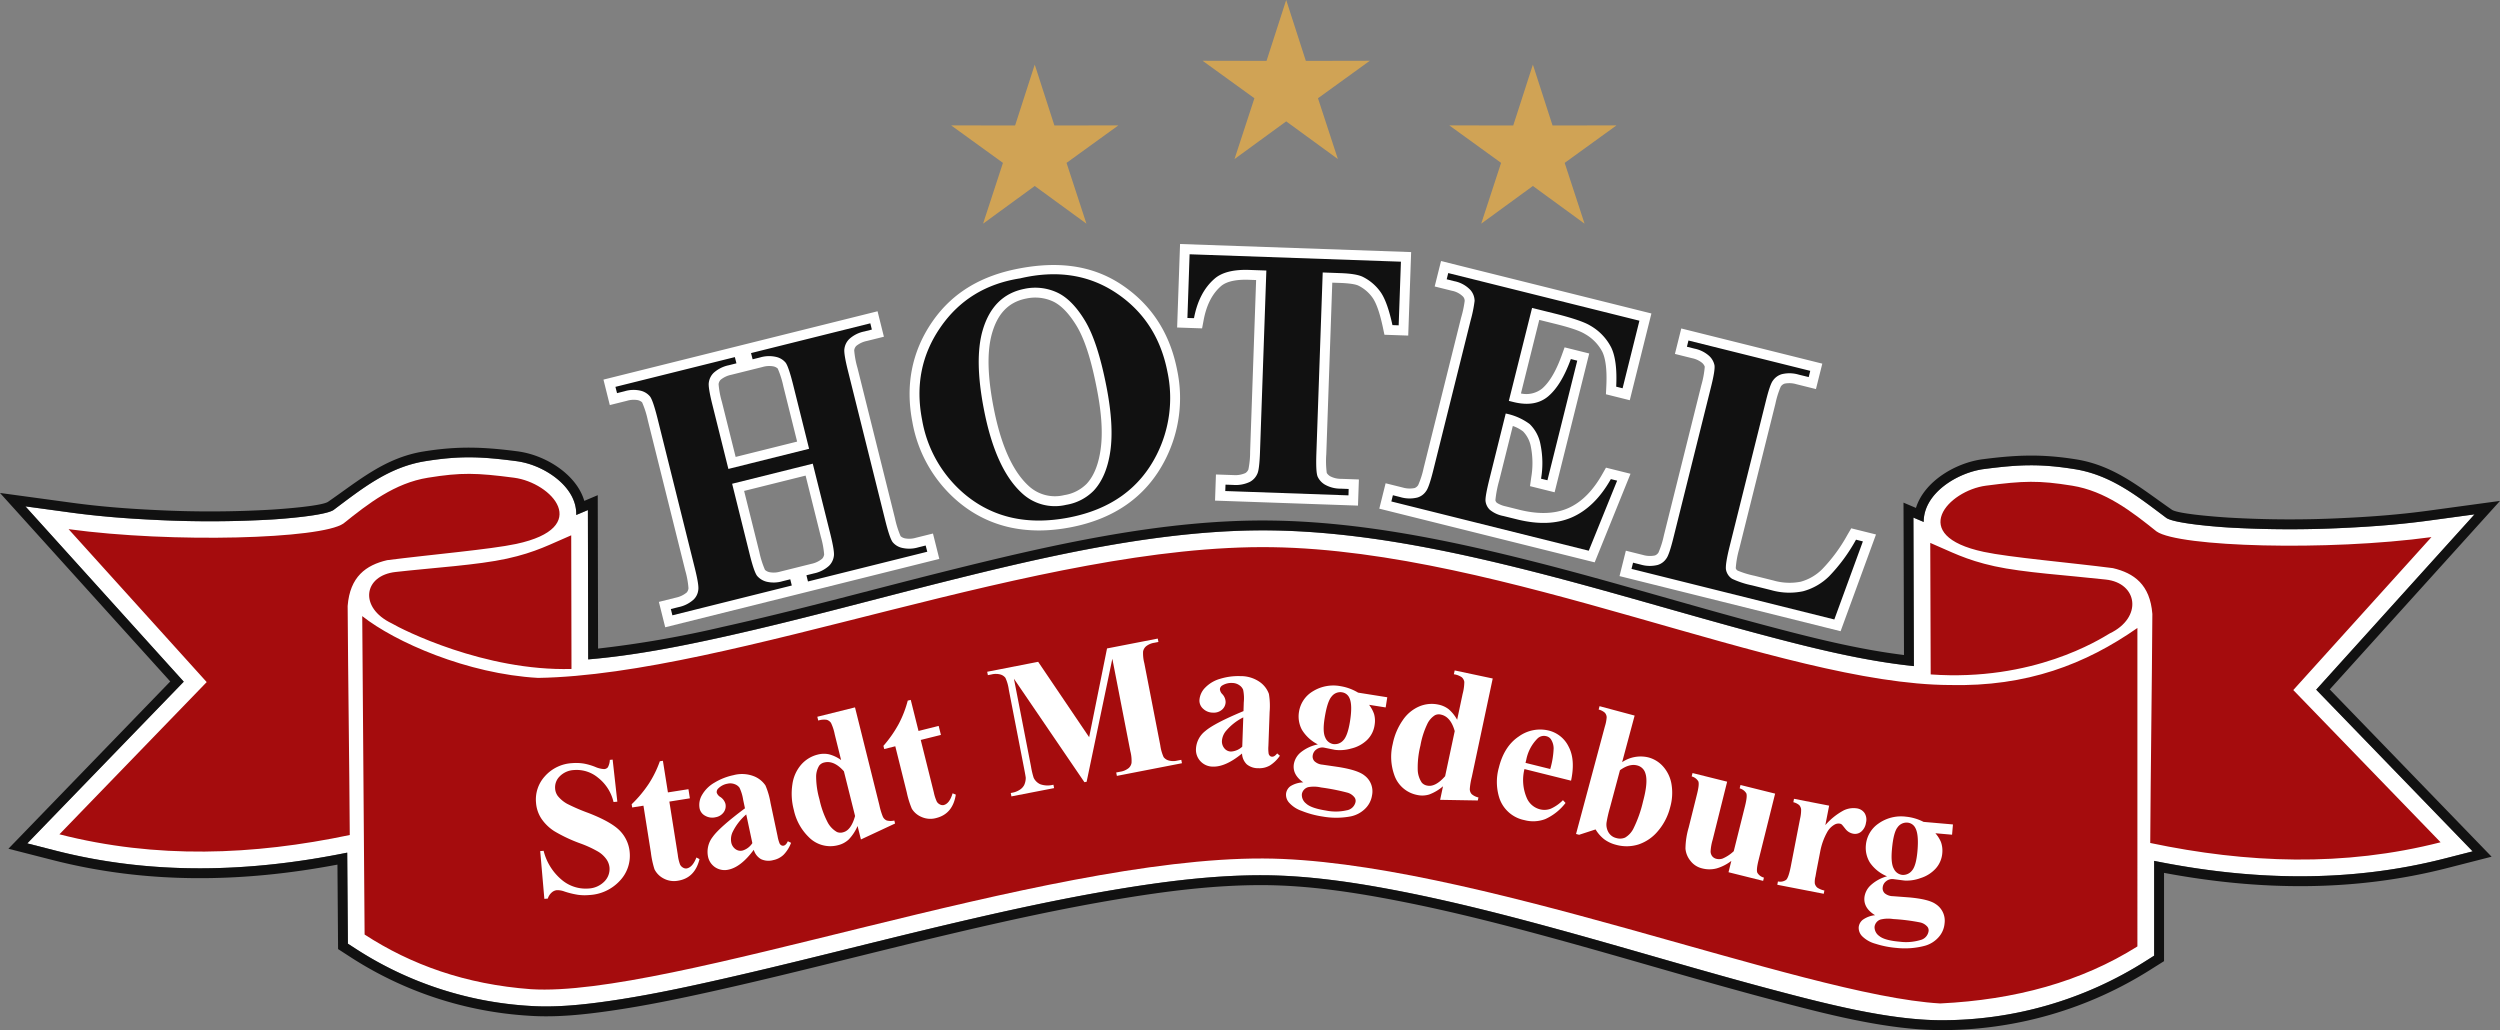 <svg xmlns="http://www.w3.org/2000/svg" viewBox="0 0 708.936 292.109">
  <rect x="0" y="0" width="708.936" height="292.109" fill="#808080" stroke="none"/>
  <defs>
    <style>
      .cls-1, .cls-2 {
        fill: #fff;
      }

      .cls-2, .cls-3, .cls-4, .cls-5 {
        fill-rule: evenodd;
      }

      .cls-3 {
        fill: #a50c0d;
      }

      .cls-4 {
        fill: #d0a355;
      }

      .cls-5, .cls-6 {
        fill: #111;
      }
    </style>
  </defs>
  <title>HoStaMa-Logo Web</title>
  <g id="negtaiv">
    <path class="cls-1" d="M234.514,303.027l1.332,11.931-1.079.1a12.3,12.3,0,0,0-4.405-6.909,9.487,9.487,0,0,0-6.736-2.166,6.107,6.107,0,0,0-4.144,1.813,4.383,4.383,0,0,0-1.278,3.455,3.939,3.939,0,0,0,.734,2.068,9.022,9.022,0,0,0,2.675,2.249,54.816,54.816,0,0,0,6.011,2.592q6.569,2.544,9,5.1a9.916,9.916,0,0,1,2.729,6.111,10.286,10.286,0,0,1-2.828,8.043,12.637,12.637,0,0,1-8.623,4.017,14.2,14.2,0,0,1-3.228-.064,23.8,23.8,0,0,1-3.9-.961,5.592,5.592,0,0,0-2.14-.346,2.572,2.572,0,0,0-1.4.653,3.721,3.721,0,0,0-1.105,1.722l-.981.082-1.178-13.547.969-.08a15.613,15.613,0,0,0,5.251,8.322,10.5,10.5,0,0,0,7.416,2.378,6.747,6.747,0,0,0,4.588-2.024,4.86,4.86,0,0,0,.535-6.31,7.72,7.72,0,0,0-2.249-2.084,31.047,31.047,0,0,0-5.1-2.367,42.86,42.86,0,0,1-7.4-3.481,12.661,12.661,0,0,1-3.627-3.5,9.394,9.394,0,0,1-1.549-4.506,9.752,9.752,0,0,1,2.5-7.57,11.1,11.1,0,0,1,7.679-3.718,13.846,13.846,0,0,1,3.418.127,17.2,17.2,0,0,1,3.137.916,7.217,7.217,0,0,0,2.574.643,1.442,1.442,0,0,0,1.043-.517,4.715,4.715,0,0,0,.563-2.1Z" transform="translate(-60.802 -86.219)"/>
    <path class="cls-1" d="M248.767,303.363l1.423,8.967,5.822-.916.406,2.592-5.82.926,2.393,15.131a11.648,11.648,0,0,0,.635,2.711,2.018,2.018,0,0,0,.852.89,1.578,1.578,0,0,0,.979.235c1.133-.181,2.078-1.214,2.812-3.111l.88.454q-1.32,5.372-6.1,6.129a6.231,6.231,0,0,1-4.152-.671,5.852,5.852,0,0,1-2.52-2.574,25.836,25.836,0,0,1-1.025-4.787l-2.094-13.248-3.2.508-.145-.916a34.524,34.524,0,0,0,4.851-5.8A29.883,29.883,0,0,0,247.9,303.5Z" transform="translate(-60.802 -86.219)"/>
    <path class="cls-1" d="M274.135,326.709l-1.73-8.133a15.66,15.66,0,0,0-3.836,4.942,4.87,4.87,0,0,0-.408,3.055,3.053,3.053,0,0,0,1.3,1.923,2.392,2.392,0,0,0,1.965.308,5.089,5.089,0,0,0,2.711-2.094m.4,1.9q-3.6,4.869-7.144,5.621a4.868,4.868,0,0,1-3.746-.625,4.773,4.773,0,0,1-2.1-3.127,6.883,6.883,0,0,1,1.332-5.515q1.917-2.719,9.158-8.123l-.516-2.44a12.036,12.036,0,0,0-1.035-3.4,2.929,2.929,0,0,0-1.4-1.015,3.427,3.427,0,0,0-1.984-.127,4.854,4.854,0,0,0-2.621,1.342,1.375,1.375,0,0,0-.444,1.232,2.344,2.344,0,0,0,1.015,1.2,3.44,3.44,0,0,1,1.451,1.949,2.959,2.959,0,0,1-.49,2.365,3.537,3.537,0,0,1-2.293,1.425,4,4,0,0,1-2.948-.408,3.064,3.064,0,0,1-1.6-2.076,5.519,5.519,0,0,1,.717-3.881,9.515,9.515,0,0,1,3.581-3.491,17.062,17.062,0,0,1,5.314-2.078,9.336,9.336,0,0,1,5.776.3,7.08,7.08,0,0,1,3.29,2.631,21.3,21.3,0,0,1,1.433,4.932l2,9.439a10.107,10.107,0,0,0,.571,2.058,1.268,1.268,0,0,0,.527.553.981.981,0,0,0,.643.082c.446-.092.844-.518,1.17-1.252l.916.454a9.749,9.749,0,0,1-2.094,3.362,5.921,5.921,0,0,1-2.974,1.541,5.03,5.03,0,0,1-3.455-.279A4.539,4.539,0,0,1,274.535,328.6Z" transform="translate(-60.802 -86.219)"/>
    <path class="cls-1" d="M500.425,305.692a24.183,24.183,0,0,0,.961-5.8,4.766,4.766,0,0,0-.816-2.693,2.184,2.184,0,0,0-1.324-.826,2.594,2.594,0,0,0-2.52.764,11.572,11.572,0,0,0-3.091,5.91l-.227.906Zm5.9,3.31-13.219-3.292a12.84,12.84,0,0,0,.661,8.205,5.563,5.563,0,0,0,3.746,3.21,5.059,5.059,0,0,0,3.029-.163,11.381,11.381,0,0,0,3.481-2.43l.736.79a15.1,15.1,0,0,1-5.74,4.568,9.623,9.623,0,0,1-5.912.3,9.435,9.435,0,0,1-7.082-6.148,15.028,15.028,0,0,1-.163-8.8q1.5-6.026,5.649-8.786a10.326,10.326,0,0,1,8.531-1.66,8.514,8.514,0,0,1,5.6,4.58C506.944,301.83,507.169,305.031,506.327,309Z" transform="translate(-60.802 -86.219)"/>
    <path class="cls-1" d="M564.2,312.675l-4.7,18.867c-.462,1.843-.581,3.031-.346,3.565a3.039,3.039,0,0,0,1.869,1.387l-.227.924-9.819-2.448.8-3.22a12.59,12.59,0,0,1-4.2,2.14,8.158,8.158,0,0,1-4.1-.018,5.88,5.88,0,0,1-3.31-2.158,6.27,6.27,0,0,1-1.4-3.455,22.145,22.145,0,0,1,.916-5.983l2.383-9.558c.454-1.821.573-3,.346-3.527a3.171,3.171,0,0,0-1.887-1.4l.245-.953,9.821,2.448-4.108,16.467a14.07,14.07,0,0,0-.591,3.39,2.359,2.359,0,0,0,.49,1.322,2.068,2.068,0,0,0,1.133.689,3.014,3.014,0,0,0,1.795-.072A10.827,10.827,0,0,0,552.468,329l3.219-12.884c.452-1.823.561-3,.344-3.527a3.171,3.171,0,0,0-1.885-1.4l.235-.953Z" transform="translate(-60.802 -86.219)"/>
    <path class="cls-1" d="M579.514,316.083l-1.079,5.523a18.269,18.269,0,0,1,5.231-4.19,6.413,6.413,0,0,1,3.754-.553,3.158,3.158,0,0,1,2.158,1.353,3.51,3.51,0,0,1,.38,2.709,4.035,4.035,0,0,1-1.369,2.548,2.7,2.7,0,0,1-2.239.573,3.618,3.618,0,0,1-2.223-1.361q-.841-1.076-1-1.226a1.227,1.227,0,0,0-.573-.271,2.256,2.256,0,0,0-1.549.3,5.531,5.531,0,0,0-2.1,2.213,17.981,17.981,0,0,0-1.921,5.422l-1.089,5.6-.253,1.459a6.153,6.153,0,0,0-.191,1.941,2.173,2.173,0,0,0,.725,1.216,5.67,5.67,0,0,0,2,.806l-.183.934-13.163-2.558.181-.943a2.883,2.883,0,0,0,2.321-.454c.47-.416.906-1.694,1.322-3.816l2.623-13.473a10.874,10.874,0,0,0,.307-2.7,2.143,2.143,0,0,0-.553-1.216,4,4,0,0,0-1.65-.806l.181-.971Z" transform="translate(-60.802 -86.219)"/>
    <path class="cls-1" d="M597.7,348.244a9.239,9.239,0,0,0-3.609.137,2.5,2.5,0,0,0-1.7,2.094,3.075,3.075,0,0,0,1.342,2.584q1.468,1.236,5.784,1.614a14.169,14.169,0,0,0,5.866-.472,3.037,3.037,0,0,0,2.339-2.574,1.65,1.65,0,0,0-.3-1.144,3.761,3.761,0,0,0-2.058-1.268,55.317,55.317,0,0,0-7.661-.971m3.963-27.345a3.1,3.1,0,0,0-2.729,1.314c-.79.971-1.334,3.083-1.614,6.328-.237,2.621-.046,4.461.571,5.494a2.991,2.991,0,0,0,2.349,1.686,3.173,3.173,0,0,0,2.763-1.224c.8-.906,1.314-2.765,1.561-5.567q.407-4.733-.627-6.555A2.7,2.7,0,0,0,601.665,320.9Zm4.632-.209,8.332.726-.253,2.91-4.733-.416a8.985,8.985,0,0,1,1.586,2.51,7.237,7.237,0,0,1,.382,3.047,7.384,7.384,0,0,1-1.877,4.461,9.667,9.667,0,0,1-4.262,2.693,11.339,11.339,0,0,1-4.578.707c-.1-.01-1.16-.145-3.163-.408a2.76,2.76,0,0,0-2.06.607,2.488,2.488,0,0,0-.969,1.8,1.91,1.91,0,0,0,.589,1.622,3.722,3.722,0,0,0,2.311.816l4.58.344q5.562.491,7.542,1.887a5.607,5.607,0,0,1,2.53,5.476,6.648,6.648,0,0,1-1.73,3.961,7.986,7.986,0,0,1-3.863,2.394,22.018,22.018,0,0,1-7.97.617,26.577,26.577,0,0,1-6.031-1.188,8.478,8.478,0,0,1-3.78-2.138,3.4,3.4,0,0,1-.979-2.53,3.081,3.081,0,0,1,1.107-2.094,7.285,7.285,0,0,1,3.535-1.334q-3.292-2-3.029-5.012a5.591,5.591,0,0,1,1.712-3.418,11.163,11.163,0,0,1,4.707-2.6,10.914,10.914,0,0,1-4.831-3.863,7.966,7.966,0,0,1-1.162-5.032,8.249,8.249,0,0,1,3.519-6.029,11.037,11.037,0,0,1,7.852-1.988A13.893,13.893,0,0,1,606.3,320.689Z" transform="translate(-60.802 -86.219)"/>
    <path class="cls-2" d="M224.217,232.258l3.3-1.394.086,42.346c13.05-1.088,26.386-3.738,38.717-6.477,20.842-4.634,41.473-10.337,62.183-15.522,29.613-7.416,62.565-15.041,93.194-14.569,24.718.382,49.938,5.6,73.832,11.669,21.765,5.531,43.217,12.13,64.912,17.9,13.455,3.576,28.651,7.423,43.1,8.9L603.4,233l2.914,1.233v-.02c-.023-8.241,9.734-14.019,17.055-14.975,9.915-1.292,15.881-1.566,25.75.02,10.4,1.671,17.908,7.779,26.05,13.864,2.492,1.582,14.213,2.472,17.3,2.67a305.231,305.231,0,0,0,33.18.122c8-.372,16.059-1,24-2.083l12.865-1.75-44.9,49.71,44.364,45.854-7.918,2.024c-27.395,7.008-54.9,6.22-82.405.676v26.881l-2.215,1.4a107.638,107.638,0,0,1-58.485,16.9c-14.8-.066-32.932-4.8-47.241-8.587-20.278-5.37-40.365-11.494-60.6-17.045-14.77-4.054-29.676-7.888-44.707-10.845-12.845-2.525-26.4-4.585-39.512-4.631-13.867-.049-28.136,1.78-41.8,4.068-15.884,2.66-31.667,6.144-47.34,9.842-22.576,5.327-45.036,11.266-67.675,16.306-9.424,2.1-18.957,4.064-28.509,5.442-7.281,1.051-15.189,1.9-22.543,1.394a101.833,101.833,0,0,1-49.433-16.254l-2.146-1.391-.016-2.555q-.089-11.629-.175-23.261c-27.635,5.613-55.274,6.444-82.8-.6l-7.921-2.027,44.367-45.85-44.9-49.713,12.868,1.754c7.941,1.081,16,1.711,24,2.08a304.332,304.332,0,0,0,33.176-.122c3.089-.194,14.807-1.084,17.3-2.67,8.142-6.085,15.647-12.189,26.053-13.861,9.869-1.585,15.832-1.312,25.747-.02a22.7,22.7,0,0,1,5.221,1.345c5.58,2.149,11.853,7.08,11.833,13.63,0,.1,0,.2,0,.3" transform="translate(-60.802 -86.219)"/>
    <path class="cls-3" d="M77.65,322.808c27.444,7.024,54.892,5.973,82.336.2-.132-21.65-.465-43.3-.6-64.952.649-8.333,5.211-11.586,11.194-12.987,11.922-1.533,29.442-3.065,36.571-4.6,21.874-4.654,10.083-17.391-.6-18.785s-14.945-1.516-24.382,0-16.87,7.3-23.98,12.99c-6.273,4.374-48.421,5.617-77.942,1.6l39.169,43.368Zm126.9-78.17c8.28-1.813,12.394-4.15,18.235-6.619l.076,37.9c-24.682.679-48.1-11.214-50.936-12.908-9.457-4.506-8.016-13.636,1.111-14.6C183.827,247.2,196.264,246.455,204.547,244.639Zm8.837,33.816c-20.051-1.111-40.586-10.175-49.865-17.523q.336,45.152.672,90.3c13.178,8.56,28.6,14.128,47.172,15.5,39.311,2.469,144.654-37.287,207.559-37.066,57.872.208,152.75,38.862,192.057,41.107,21.267-1.019,40.059-6.167,55.933-16.171V264.3c-14.718,10.268-31.327,16.692-53.237,16.174-47.844-.224-126.274-38.071-192.057-39.086S268.421,277.555,213.384,278.455Zm413.022-31.663c-8.283-1.816-12.394-4.15-18.235-6.622l.122,37.3c29.079,2.08,47.9-9.912,50.739-11.606,9.457-4.506,8.013-14.335-1.111-15.3C647.126,249.356,634.686,248.607,626.406,246.791Zm126.482,78.275c-27.448,7.021-54.892,5.969-82.336.2.132-21.65.465-43.3.6-64.952-.646-8.336-5.208-11.586-11.191-12.99-11.922-1.533-29.442-3.066-36.571-4.6-21.874-4.651-10.083-17.391.6-18.785s14.945-1.516,24.382,0,16.867,7.3,23.98,12.99c6.273,4.377,48.421,5.617,77.942,1.6L711.119,281.9Z" transform="translate(-60.802 -86.219)"/>
    <path class="cls-1" d="M234.531,301.625l1.332,11.929-1.078.1a12.28,12.28,0,0,0-4.407-6.909,9.462,9.462,0,0,0-6.737-2.166,6.089,6.089,0,0,0-4.14,1.813,4.368,4.368,0,0,0-1.279,3.451,3.955,3.955,0,0,0,.735,2.07,9.034,9.034,0,0,0,2.673,2.248,55.02,55.02,0,0,0,6.009,2.591q6.571,2.546,9.005,5.106a9.928,9.928,0,0,1,2.729,6.111,10.284,10.284,0,0,1-2.828,8.039,12.629,12.629,0,0,1-8.623,4.018,14.15,14.15,0,0,1-3.227-.066,23.676,23.676,0,0,1-3.9-.959,5.581,5.581,0,0,0-2.139-.346,2.591,2.591,0,0,0-1.4.653,3.721,3.721,0,0,0-1.108,1.724l-.979.082-1.177-13.547.969-.079a15.618,15.618,0,0,0,5.248,8.323,10.494,10.494,0,0,0,7.416,2.373,6.741,6.741,0,0,0,4.588-2.021,5.011,5.011,0,0,0,1.431-3.916,4.9,4.9,0,0,0-.9-2.393,7.775,7.775,0,0,0-2.248-2.086,31.25,31.25,0,0,0-5.106-2.367,42.854,42.854,0,0,1-7.4-3.481,12.628,12.628,0,0,1-3.626-3.5,9.416,9.416,0,0,1-1.553-4.506,9.76,9.76,0,0,1,2.505-7.568A11.105,11.105,0,0,1,223,302.63a13.89,13.89,0,0,1,3.418.129,17.285,17.285,0,0,1,3.138.916,7.306,7.306,0,0,0,2.574.643,1.456,1.456,0,0,0,1.045-.517,4.756,4.756,0,0,0,.56-2.1Z" transform="translate(-60.802 -86.219)"/>
    <path class="cls-1" d="M248.783,301.959l1.424,8.966,5.818-.913.409,2.591-5.821.926,2.4,15.13a11.523,11.523,0,0,0,.633,2.709,2,2,0,0,0,.85.89,1.6,1.6,0,0,0,.982.237c1.134-.181,2.073-1.216,2.808-3.112l.88.455q-1.32,5.37-6.1,6.128a6.234,6.234,0,0,1-4.153-.669,5.9,5.9,0,0,1-2.518-2.578,26,26,0,0,1-1.025-4.786l-2.1-13.244-3.2.508-.145-.916a34.267,34.267,0,0,0,4.849-5.8,29.865,29.865,0,0,0,3.138-6.385Z" transform="translate(-60.802 -86.219)"/>
    <path class="cls-1" d="M274.149,325.3l-1.731-8.132a15.638,15.638,0,0,0-3.837,4.941,4.835,4.835,0,0,0-.405,3.056,3.042,3.042,0,0,0,1.3,1.922,2.386,2.386,0,0,0,1.968.307,5.08,5.08,0,0,0,2.709-2.093m.4,1.9q-3.6,4.865-7.143,5.62a4.862,4.862,0,0,1-3.744-.626,4.752,4.752,0,0,1-2.1-3.128,6.863,6.863,0,0,1,1.332-5.511q1.918-2.719,9.157-8.122l-.517-2.439a12.084,12.084,0,0,0-1.032-3.4,2.882,2.882,0,0,0-1.4-1.015,3.412,3.412,0,0,0-1.984-.129,4.846,4.846,0,0,0-2.62,1.342,1.374,1.374,0,0,0-.445,1.233,2.348,2.348,0,0,0,1.015,1.2,3.437,3.437,0,0,1,1.45,1.951,2.967,2.967,0,0,1-.488,2.363,3.545,3.545,0,0,1-2.294,1.424,4,4,0,0,1-2.947-.405,3.06,3.06,0,0,1-1.6-2.077,5.523,5.523,0,0,1,.715-3.883,9.539,9.539,0,0,1,3.58-3.487,17.136,17.136,0,0,1,5.313-2.077,9.289,9.289,0,0,1,5.775.3,7.059,7.059,0,0,1,3.293,2.627,21.257,21.257,0,0,1,1.431,4.931l2,9.44a10.265,10.265,0,0,0,.57,2.057,1.223,1.223,0,0,0,.527.55.956.956,0,0,0,.643.082c.445-.089.844-.518,1.17-1.249l.916.452a9.723,9.723,0,0,1-2.1,3.365,5.908,5.908,0,0,1-2.973,1.539,5.01,5.01,0,0,1-3.451-.28A4.514,4.514,0,0,1,274.548,327.2Z" transform="translate(-60.802 -86.219)"/>
    <path class="cls-1" d="M300.114,304.944q-2.818-3.184-5.577-2.5a2.434,2.434,0,0,0-1.44.906,6.015,6.015,0,0,0-.86,3.2,23.966,23.966,0,0,0,.933,6.312,25.746,25.746,0,0,0,2.347,6.579,6.835,6.835,0,0,0,2.621,2.713,2.57,2.57,0,0,0,1.75.079c1.513-.369,2.637-1.912,3.392-4.611Zm3.145-18.132,6.909,27.721a18.981,18.981,0,0,0,.989,3.283,2.158,2.158,0,0,0,1.1,1.071,4.326,4.326,0,0,0,2.156.01l.208.85-9.681,4.522-.953-3.817a12.765,12.765,0,0,1-2.512,3.827,6.784,6.784,0,0,1-3.026,1.615,8.556,8.556,0,0,1-8.323-2.314,15.2,15.2,0,0,1-4.216-7.677,17.849,17.849,0,0,1-.4-7.308,10.726,10.726,0,0,1,2.512-5.567,9.115,9.115,0,0,1,4.625-2.818,6.99,6.99,0,0,1,3.227-.092,10.263,10.263,0,0,1,3.445,1.635l-1.806-7.271a13.368,13.368,0,0,0-1.061-3.263,2.292,2.292,0,0,0-1.2-.88,5.277,5.277,0,0,0-2.413.214l-.27-1.078Z" transform="translate(-60.802 -86.219)"/>
    <path class="cls-1" d="M319.069,284.689l2.2,8.811,5.719-1.431.636,2.555-5.722,1.424,3.708,14.869a12.006,12.006,0,0,0,.86,2.647,2.074,2.074,0,0,0,.936.808,1.572,1.572,0,0,0,.989.145c1.124-.274,1.965-1.388,2.538-3.336l.913.372q-.855,5.463-5.548,6.635a6.169,6.169,0,0,1-4.2-.31,5.832,5.832,0,0,1-2.729-2.337,25.434,25.434,0,0,1-1.444-4.681l-3.243-13.017-3.138.788-.227-.906a34.379,34.379,0,0,0,4.325-6.19,30.7,30.7,0,0,0,2.574-6.639Z" transform="translate(-60.802 -86.219)"/>
    <path class="cls-1" d="M369.657,295.27l5.07-25.167,14.385-2.8.191.962-1.15.224a4.956,4.956,0,0,0-2.393,1.035,2.6,2.6,0,0,0-.808,1.431,10.973,10.973,0,0,0,.346,3.309l4.532,23.311a12.258,12.258,0,0,0,.943,3.336,2.677,2.677,0,0,0,1.4.949,4.772,4.772,0,0,0,2.475.046l1.14-.218.191.962-18.459,3.59-.188-.962,1.15-.224a4.97,4.97,0,0,0,2.393-1.035,2.572,2.572,0,0,0,.8-1.45,10.614,10.614,0,0,0-.343-3.346l-5.1-26.2-7.291,34.887-.626.119-19.988-29.34,4.842,24.9a22.488,22.488,0,0,0,.752,3.181,3.8,3.8,0,0,0,1.885,1.843,6.242,6.242,0,0,0,3.718.125l.191.969-12.1,2.35-.188-.962.363-.073a5.671,5.671,0,0,0,2.119-.8,3.552,3.552,0,0,0,1.325-1.381,5.037,5.037,0,0,0,.445-2.057c-.01-.2-.165-1.088-.471-2.673l-4.344-22.365a11.609,11.609,0,0,0-.943-3.293,2.661,2.661,0,0,0-1.394-.953,4.961,4.961,0,0,0-2.475-.043l-1.117.218-.188-.962L355.2,273.89Z" transform="translate(-60.802 -86.219)"/>
    <path class="cls-1" d="M413.073,297.951l.29-8.3a15.418,15.418,0,0,0-4.915,3.863,4.933,4.933,0,0,0-1.14,2.864,3.054,3.054,0,0,0,.808,2.175,2.424,2.424,0,0,0,1.833.781,5.077,5.077,0,0,0,3.125-1.381m-.063,1.941q-4.677,3.847-8.3,3.718a4.8,4.8,0,0,1-3.481-1.516,4.717,4.717,0,0,1-1.279-3.534,6.816,6.816,0,0,1,2.621-5.023q2.517-2.19,10.851-5.666l.082-2.492a11.636,11.636,0,0,0-.181-3.553,2.779,2.779,0,0,0-1.1-1.315,3.507,3.507,0,0,0-1.9-.616,4.934,4.934,0,0,0-2.864.669,1.361,1.361,0,0,0-.725,1.1,2.294,2.294,0,0,0,.689,1.4,3.339,3.339,0,0,1,.933,2.232,2.942,2.942,0,0,1-1.042,2.185,3.555,3.555,0,0,1-2.568.824,4.032,4.032,0,0,1-2.762-1.1,3.08,3.08,0,0,1-1.055-2.4,5.546,5.546,0,0,1,1.642-3.6,9.563,9.563,0,0,1,4.318-2.522,17.414,17.414,0,0,1,5.656-.735,9.364,9.364,0,0,1,5.538,1.694A7.055,7.055,0,0,1,420.634,283a20.8,20.8,0,0,1,.2,5.129l-.346,9.638a9.992,9.992,0,0,0,.063,2.139,1.2,1.2,0,0,0,.372.659.925.925,0,0,0,.607.237c.465.02.936-.29,1.444-.933l.771.659a9.838,9.838,0,0,1-2.848,2.769,5.992,5.992,0,0,1-3.257.768,5.009,5.009,0,0,1-3.28-1.1A4.516,4.516,0,0,1,413.01,299.893Z" transform="translate(-60.802 -86.219)"/>
    <path class="cls-1" d="M435.439,309.528a9.041,9.041,0,0,0-3.609-.105,2.467,2.467,0,0,0-1.849,1.965,3.06,3.06,0,0,0,1.17,2.667c.916.887,2.792,1.559,5.65,2.011a13.861,13.861,0,0,0,5.884-.063,3.045,3.045,0,0,0,2.518-2.393,1.693,1.693,0,0,0-.224-1.17,3.84,3.84,0,0,0-1.968-1.414,60.111,60.111,0,0,0-7.571-1.5m5.867-27a3.082,3.082,0,0,0-2.822,1.124c-.86.916-1.539,2.973-2.047,6.19-.419,2.614-.356,4.453.178,5.531a3,3,0,0,0,2.222,1.839,3.165,3.165,0,0,0,2.858-1.022q1.276-1.281,1.938-5.449.737-4.692-.171-6.583A2.683,2.683,0,0,0,441.306,282.532Zm4.631.109,8.257,1.312-.452,2.884-4.7-.742a9.187,9.187,0,0,1,1.414,2.617,7.094,7.094,0,0,1,.155,3.056,7.37,7.37,0,0,1-2.176,4.325,9.651,9.651,0,0,1-4.433,2.386,11.621,11.621,0,0,1-4.625.389c-.1-.02-1.14-.227-3.118-.636a2.828,2.828,0,0,0-2.1.465,2.541,2.541,0,0,0-1.1,1.721,1.938,1.938,0,0,0,.481,1.661,3.7,3.7,0,0,0,2.248.979l4.542.663c3.682.587,6.138,1.384,7.4,2.41a5.609,5.609,0,0,1,2.143,5.64,6.7,6.7,0,0,1-2,3.833,8.152,8.152,0,0,1-4.018,2.123,22.052,22.052,0,0,1-8,.046,26.541,26.541,0,0,1-5.927-1.6,8.5,8.5,0,0,1-3.629-2.4,3.347,3.347,0,0,1-.794-2.584,3.085,3.085,0,0,1,1.239-2.024,7.337,7.337,0,0,1,3.626-1.078q-3.14-2.215-2.663-5.211a5.567,5.567,0,0,1,1.941-3.293,11.2,11.2,0,0,1,4.875-2.265,11.04,11.04,0,0,1-4.552-4.189,8,8,0,0,1-.8-5.1,8.225,8.225,0,0,1,3.926-5.768,11.042,11.042,0,0,1,7.967-1.434A13.893,13.893,0,0,1,445.937,282.641Z" transform="translate(-60.802 -86.219)"/>
    <path class="cls-1" d="M473.323,293.545q-1.142-4.089-3.916-4.684a2.435,2.435,0,0,0-1.694.181,5.915,5.915,0,0,0-2.176,2.5,23.457,23.457,0,0,0-1.932,6.075,25.781,25.781,0,0,0-.771,6.955,6.832,6.832,0,0,0,1.16,3.59,2.6,2.6,0,0,0,1.533.834c1.523.326,3.22-.564,5.076-2.667ZM484.1,278.623l-5.937,27.952a19.337,19.337,0,0,0-.564,3.389,2.145,2.145,0,0,0,.527,1.444,4.362,4.362,0,0,0,1.928.949l-.181.854-10.686-.181.814-3.843a12.768,12.768,0,0,1-3.936,2.337,6.689,6.689,0,0,1-3.425.119,8.559,8.559,0,0,1-6.474-5.719,15.346,15.346,0,0,1-.419-8.748,17.724,17.724,0,0,1,2.848-6.737,10.746,10.746,0,0,1,4.7-3.909,9.076,9.076,0,0,1,5.386-.508,7.028,7.028,0,0,1,2.953,1.335,10.717,10.717,0,0,1,2.377,2.973L475.565,283a13.969,13.969,0,0,0,.481-3.4,2.286,2.286,0,0,0-.7-1.315,5.22,5.22,0,0,0-2.268-.86l.237-1.088Z" transform="translate(-60.802 -86.219)"/>
    <path class="cls-1" d="M500.411,304.29a24.074,24.074,0,0,0,.962-5.8,4.77,4.77,0,0,0-.814-2.693,2.194,2.194,0,0,0-1.325-.824,2.6,2.6,0,0,0-2.522.758,11.625,11.625,0,0,0-3.092,5.913l-.224.906Zm5.9,3.309L493.1,304.307a12.837,12.837,0,0,0,.663,8.208,5.565,5.565,0,0,0,3.744,3.207,5.07,5.07,0,0,0,3.026-.162,11.349,11.349,0,0,0,3.481-2.433l.735.791a15.089,15.089,0,0,1-5.739,4.569,9.624,9.624,0,0,1-5.91.3,9.431,9.431,0,0,1-7.08-6.147,15.026,15.026,0,0,1-.165-8.8q1.5-6.022,5.65-8.784a10.325,10.325,0,0,1,8.531-1.658,8.52,8.52,0,0,1,5.6,4.578C506.931,300.427,507.158,303.628,506.315,307.6Z" transform="translate(-60.802 -86.219)"/>
    <path class="cls-1" d="M564.183,311.27l-4.7,18.868q-.692,2.759-.343,3.563a3.034,3.034,0,0,0,1.866,1.388l-.224.923-9.819-2.449.8-3.217a12.623,12.623,0,0,1-4.2,2.139,8.117,8.117,0,0,1-4.1-.02,5.847,5.847,0,0,1-3.306-2.156,6.257,6.257,0,0,1-1.4-3.454,22,22,0,0,1,.916-5.983l2.383-9.556c.452-1.823.57-3,.346-3.527a3.156,3.156,0,0,0-1.889-1.4l.247-.953,9.816,2.446-4.107,16.465a13.954,13.954,0,0,0-.587,3.392,2.363,2.363,0,0,0,.488,1.322,2.089,2.089,0,0,0,1.134.692,3.03,3.03,0,0,0,1.8-.076,10.812,10.812,0,0,0,3.145-2.083l3.217-12.885c.455-1.82.564-3,.346-3.524a3.172,3.172,0,0,0-1.885-1.407l.234-.953Z" transform="translate(-60.802 -86.219)"/>
    <path class="cls-1" d="M520.185,304.632,517.33,315.3a35.852,35.852,0,0,0-.959,4.2,4.384,4.384,0,0,0,.58,2.785,3.5,3.5,0,0,0,2.228,1.592,3.627,3.627,0,0,0,2.449-.135,6.109,6.109,0,0,0,2.357-2.528,35.045,35.045,0,0,0,2.756-7.789c.989-3.669,1.2-6.319.643-7.931a3.19,3.19,0,0,0-2.294-2.212c-1.467-.4-3.108.053-4.9,1.348m4.153-15.492L520.8,302.348A9.388,9.388,0,0,1,528.254,301a8.483,8.483,0,0,1,4.262,2.69,10.012,10.012,0,0,1,2.3,5.033,14.951,14.951,0,0,1-.415,6.48,16.536,16.536,0,0,1-3.471,6.711,12.217,12.217,0,0,1-5.495,3.771,11.234,11.234,0,0,1-6.428.082,9.565,9.565,0,0,1-3.293-1.553,10.061,10.061,0,0,1-2.446-2.792l-4.671,1.523-.87-.234,8.178-30.5a10.782,10.782,0,0,0,.508-2.611,2.035,2.035,0,0,0-.524-1.276,4.248,4.248,0,0,0-1.75-.9l.254-.953Z" transform="translate(-60.802 -86.219)"/>
    <path class="cls-1" d="M579.5,314.679l-1.078,5.521a18.32,18.32,0,0,1,5.231-4.189,6.392,6.392,0,0,1,3.751-.554,3.182,3.182,0,0,1,2.159,1.351,3.523,3.523,0,0,1,.382,2.713,4.055,4.055,0,0,1-1.371,2.548,2.7,2.7,0,0,1-2.238.57,3.614,3.614,0,0,1-2.222-1.361c-.564-.715-.9-1.124-1.005-1.223a1.192,1.192,0,0,0-.574-.27,2.259,2.259,0,0,0-1.549.3,5.538,5.538,0,0,0-2.1,2.212,17.972,17.972,0,0,0-1.922,5.422l-1.088,5.6-.254,1.46a6.06,6.06,0,0,0-.191,1.938,2.174,2.174,0,0,0,.725,1.216,5.7,5.7,0,0,0,1.994.808l-.181.933L564.8,337.116l.181-.943a2.886,2.886,0,0,0,2.321-.452c.471-.419.906-1.7,1.325-3.817l2.617-13.472a10.786,10.786,0,0,0,.31-2.7,2.146,2.146,0,0,0-.554-1.216,4.053,4.053,0,0,0-1.651-.808l.181-.969Z" transform="translate(-60.802 -86.219)"/>
    <path class="cls-1" d="M597.68,346.837a9.3,9.3,0,0,0-3.606.135,2.5,2.5,0,0,0-1.7,2.093,3.075,3.075,0,0,0,1.342,2.584q1.468,1.236,5.785,1.615a14.228,14.228,0,0,0,5.864-.471,3.049,3.049,0,0,0,2.34-2.574,1.661,1.661,0,0,0-.3-1.144,3.766,3.766,0,0,0-2.057-1.269,55.344,55.344,0,0,0-7.664-.969m3.965-27.345a3.1,3.1,0,0,0-2.729,1.315c-.791.972-1.335,3.082-1.615,6.329-.234,2.62-.046,4.46.57,5.491a2.993,2.993,0,0,0,2.35,1.688,3.178,3.178,0,0,0,2.766-1.223c.8-.906,1.312-2.766,1.556-5.567q.41-4.732-.623-6.553A2.708,2.708,0,0,0,601.645,319.492Zm4.631-.208,8.329.725-.251,2.911-4.733-.415a8.935,8.935,0,0,1,1.585,2.508,7.248,7.248,0,0,1,.382,3.046,7.387,7.387,0,0,1-1.879,4.463,9.66,9.66,0,0,1-4.259,2.69,11.324,11.324,0,0,1-4.578.709c-.1-.01-1.16-.145-3.164-.409a2.755,2.755,0,0,0-2.06.61,2.489,2.489,0,0,0-.969,1.793,1.92,1.92,0,0,0,.59,1.625,3.73,3.73,0,0,0,2.311.814l4.578.343c3.708.33,6.22.953,7.545,1.889a5.607,5.607,0,0,1,2.528,5.475,6.672,6.672,0,0,1-1.73,3.962,8.024,8.024,0,0,1-3.863,2.393,22.137,22.137,0,0,1-7.97.616,26.805,26.805,0,0,1-6.029-1.187,8.5,8.5,0,0,1-3.781-2.139,3.4,3.4,0,0,1-.979-2.532,3.067,3.067,0,0,1,1.108-2.093,7.241,7.241,0,0,1,3.537-1.332q-3.293-2-3.029-5.017a5.585,5.585,0,0,1,1.714-3.415,11.15,11.15,0,0,1,4.7-2.6,10.921,10.921,0,0,1-4.832-3.86,7.991,7.991,0,0,1-1.16-5.033,8.258,8.258,0,0,1,3.517-6.029,11.023,11.023,0,0,1,7.852-1.984A13.834,13.834,0,0,1,606.276,319.284Z" transform="translate(-60.802 -86.219)"/>
  </g>
  <g id="sterne">
    <polygon class="cls-4" points="293.427 18.325 299.001 35.587 317.14 35.554 302.442 46.187 308.082 63.43 293.427 52.74 278.772 63.43 284.412 46.187 269.714 35.554 287.853 35.587 293.427 18.325"/>
    <polygon class="cls-4" points="364.731 0 370.304 17.266 388.443 17.229 373.746 27.863 379.386 45.105 364.731 34.416 350.076 45.105 355.715 27.863 341.018 17.229 359.157 17.266 364.731 0"/>
    <polygon class="cls-4" points="434.687 18.325 440.261 35.587 458.4 35.554 443.702 46.187 449.342 63.43 434.687 52.74 420.032 63.43 425.669 46.187 410.974 35.554 429.113 35.587 434.687 18.325"/>
  </g>
  <g id="positiv">
    <path class="cls-2" d="M592.786,237.781l-10.037,27.434-62.694-15.631,1.8-7.2,4.872,1.213a7.012,7.012,0,0,0,3.375.135,2.1,2.1,0,0,0,.992-.8,25.379,25.379,0,0,0,1.539-4.875l10.624-42.61a26.5,26.5,0,0,0,.972-5.248,2.569,2.569,0,0,0-.775-1.1,6.6,6.6,0,0,0-2.815-1.3l-4.872-1.216,1.8-7.219,39.993,9.974-1.8,7.215-5.544-1.381a6.964,6.964,0,0,0-3.362-.162,2.154,2.154,0,0,0-1.061.817,25.223,25.223,0,0,0-1.526,4.862l-10.291,41.272a25.91,25.91,0,0,0-.956,5.36,1.118,1.118,0,0,0,.557.719,26.331,26.331,0,0,0,4.76,1.454l5.4,1.348a16.443,16.443,0,0,0,7.716.333,13.792,13.792,0,0,0,6.1-3.573,45.735,45.735,0,0,0,7.156-9.757l1.058-1.81ZM497.3,176.93l-5.2,20.865a7.192,7.192,0,0,0,5.96-1.348c2.617-2.222,4.417-6.194,5.564-9.351l.86-2.377,6.981,1.74-9.813,39.357-6.978-1.737.349-2.5a23.947,23.947,0,0,0-.1-8.643,8.424,8.424,0,0,0-2.192-4.351,9.949,9.949,0,0,0-2.934-1.569l-3.84,15.393a31.79,31.79,0,0,0-1.1,5.683,1.422,1.422,0,0,0,.435.725,7.557,7.557,0,0,0,2.482.992l3.866.966c4.506,1.124,9.444,1.457,13.8-.432,4.335-1.882,7.446-5.63,9.727-9.655l1.051-1.852,6.958,1.734-10.162,25.12-61.079-15.228,1.793-7.2,4.872,1.213a7.025,7.025,0,0,0,3.379.135,2.22,2.22,0,0,0,.979-.814,24.865,24.865,0,0,0,1.553-4.865l10.62-42.61a30.933,30.933,0,0,0,1.018-4.756,1.813,1.813,0,0,0-.458-1.229,6.072,6.072,0,0,0-3.174-1.665l-4.875-1.216,1.8-7.215,59.658,14.872-6.134,24.6-6.764-1.688.112-2.3c.138-2.848.132-7.074-1.117-9.714a12.452,12.452,0,0,0-4.915-5.066c-2.139-1.322-6.579-2.423-9.018-3.029Zm-58.7-10.554-1.7,48.662a26.212,26.212,0,0,0,.138,5.3,2.811,2.811,0,0,0,1.035.969,6.609,6.609,0,0,0,3.059.7l5.02.175-.26,7.416-40.537-1.417.257-7.413,5.02.175a7.019,7.019,0,0,0,3.329-.574,2.249,2.249,0,0,0,.854-1.022,24.866,24.866,0,0,0,.491-5.056l1.7-48.659-2.037-.073c-2.469-.086-5.979.105-7.95,1.826-2.818,2.456-4.213,6-4.892,9.592l-.448,2.363-7.074-.247.831-23.677,65.529,2.288-.827,23.677-6.747-.234L452.941,179c-.531-2.446-1.414-6.049-2.792-8.171a10.676,10.676,0,0,0-4.081-3.583c-1.144-.6-4.018-.752-5.29-.8Zm-86.74,4.493c-5.416,1.051-8.267,4.71-9.747,9.872-1.823,6.358-.788,14.695.455,21.079,1.427,7.351,4.166,16.86,9.859,22.124A10.947,10.947,0,0,0,362.6,226.62a11.4,11.4,0,0,0,6.332-3.187c2.4-2.564,3.474-6.279,3.965-9.674.8-5.508.013-11.8-1.042-17.223-1.084-5.577-2.835-13.158-5.841-18.043-1.6-2.591-3.866-5.551-6.711-6.84A12.039,12.039,0,0,0,351.866,170.868Zm-2.258-8.475c10.344-1.994,20.384-1.375,29.316,4.6,8.649,5.788,13.729,14.058,15.7,24.211a38.428,38.428,0,0,1-3.27,25.147c-5.495,10.973-14.925,17.061-26.848,19.378-11.665,2.268-22.82.485-32.029-7.285a38.236,38.236,0,0,1-12.948-22.592c-1.978-10.179-.254-19.83,5.646-28.39C331.1,168.871,339.486,164.345,349.608,162.393Zm-76.571,28.895h0l-4.872,1.213a6.986,6.986,0,0,0-3.033,1.437,2.17,2.17,0,0,0-.55,1.226,25.14,25.14,0,0,0,.933,5l3.9,15.627,17.437-4.348-3.893-15.627a26.619,26.619,0,0,0-1.605-5.089,2.63,2.63,0,0,0-1.2-.607A6.707,6.707,0,0,0,277,190.3Zm-1.22,34.145,4.321,17.338a26.246,26.246,0,0,0,1.6,5.053,2.773,2.773,0,0,0,1.259.646,6.4,6.4,0,0,0,3.085-.162l8.84-2.205a6.93,6.93,0,0,0,3.042-1.457,2.215,2.215,0,0,0,.55-1.223,25.18,25.18,0,0,0-.936-5l-4.321-17.338ZM288.747,254.3h0l-39.307,9.8-1.8-7.2,4.868-1.216a6.978,6.978,0,0,0,3.046-1.467,2.208,2.208,0,0,0,.485-1.18,24.789,24.789,0,0,0-.913-5.023L244.505,205.4a26.231,26.231,0,0,0-1.618-5.086,2.642,2.642,0,0,0-1.2-.623,6.632,6.632,0,0,0-3.089.181l-4.872,1.213-1.8-7.219,77.728-19.378,1.8,7.219-4.826,1.2a6.952,6.952,0,0,0-3.029,1.424,2.2,2.2,0,0,0-.567,1.229,25.416,25.416,0,0,0,.933,5.01l10.624,42.61a26.726,26.726,0,0,0,1.605,5.093,2.755,2.755,0,0,0,1.216.606,6.568,6.568,0,0,0,3.135-.168l4.822-1.2,1.8,7.2Z" transform="translate(-60.802 -86.219)"/>
    <path class="cls-5" d="M769.738,228.264l-20.466,2.789c-7.875,1.071-15.815,1.688-23.753,2.057a299.579,299.579,0,0,1-32.87-.119c-2.785-.178-13.89-.976-15.894-2.185-8.817-6.088-16.194-12.552-27.19-14.319-9.691-1.556-16.883-1.292-26.558-.033-7.5.979-16.507,6.157-18.891,13.8l-3.53-1.5.138,43.21c-13.33-1.645-26.647-5.037-39.568-8.471-21.706-5.765-43.177-12.374-64.945-17.9-24.227-6.157-49.4-11.365-74.475-11.754-31.251-.481-63.735,7.1-93.919,14.655-20.7,5.182-41.275,10.871-62.11,15.5a303.888,303.888,0,0,1-35.309,6.144l-.092-43.5-3.814,1.615c-1.74-5.94-7.482-10.376-13.1-12.539a25.407,25.407,0,0,0-5.864-1.513c-9.674-1.263-16.867-1.523-26.558.033-11,1.767-18.373,8.231-27.19,14.315-2,1.21-13.109,2.011-15.891,2.185a299.567,299.567,0,0,1-32.87.119c-7.941-.366-15.878-.986-23.756-2.057L60.8,226.009l48.28,53.458L63.185,326.9l12.595,3.22c26.785,6.849,53.768,6.381,80.714,1.282q.074,9.943.148,19.883l.03,4.068,3.412,2.208a104.789,104.789,0,0,0,50.765,16.7c7.654.524,15.561-.32,23.136-1.414,9.648-1.394,19.207-3.365,28.717-5.482,22.665-5.046,45.115-10.986,67.711-16.316,15.627-3.685,31.321-7.149,47.159-9.8,13.594-2.278,27.52-4.077,41.325-4.031,13.03.046,26.218,2.073,38.978,4.582,14.985,2.943,29.785,6.754,44.505,10.8,20.245,5.554,40.329,11.675,60.624,17.051,15,3.972,32.412,8.61,47.943,8.682a110.615,110.615,0,0,0,59.994-17.338l3.524-2.218V333.743c26.815,5.023,53.656,5.458,80.3-1.361l12.591-3.224-45.9-47.436Zm-7.754,99.377-7.917,2.024c-27.395,7.008-54.9,6.22-82.405.676v26.881l-2.215,1.4a107.638,107.638,0,0,1-58.485,16.9c-14.8-.066-32.932-4.8-47.241-8.587-20.278-5.37-40.365-11.494-60.6-17.045-14.77-4.054-29.676-7.888-44.706-10.845-12.845-2.525-26.4-4.585-39.512-4.631-13.867-.049-28.136,1.78-41.8,4.068-15.884,2.66-31.667,6.144-47.34,9.842-22.576,5.327-45.036,11.266-67.674,16.306-9.424,2.1-18.956,4.064-28.509,5.442-7.281,1.052-15.189,1.9-22.543,1.394a101.832,101.832,0,0,1-49.433-16.254l-2.146-1.391-.016-2.555q-.089-11.629-.175-23.261c-27.635,5.613-55.274,6.444-82.8-.6l-7.921-2.027,44.367-45.85-44.9-49.713,12.868,1.754c7.941,1.081,16,1.711,24,2.08a304.34,304.34,0,0,0,33.176-.122c3.089-.194,14.807-1.084,17.3-2.67,8.142-6.085,15.647-12.189,26.053-13.861,9.869-1.585,15.832-1.312,25.747-.02a22.7,22.7,0,0,1,5.221,1.345c5.581,2.149,11.853,7.08,11.833,13.63,0,.1,0,.2,0,.3l3.3-1.394.086,42.346c13.05-1.088,26.386-3.738,38.717-6.477,20.842-4.634,41.473-10.337,62.183-15.522,29.613-7.416,62.565-15.041,93.194-14.569,24.718.382,49.938,5.6,73.832,11.669,21.765,5.531,43.217,12.13,64.912,17.9,13.455,3.576,28.651,7.423,43.1,8.9L603.4,233l2.914,1.233v-.02c-.023-8.24,9.734-14.019,17.055-14.975,9.915-1.292,15.881-1.566,25.75.02,10.4,1.671,17.908,7.779,26.05,13.864,2.492,1.582,14.213,2.472,17.3,2.67a305.218,305.218,0,0,0,33.18.122c8-.372,16.059-1,24-2.083l12.865-1.75-44.9,49.71Z" transform="translate(-60.802 -86.219)"/>
    <path class="cls-6" d="M268.416,223.4l4.99,20.067q1.236,4.964,2.1,6.065a5.221,5.221,0,0,0,2.69,1.648,8.841,8.841,0,0,0,4.552-.152l2.152-.537.435,1.763-33.862,8.455-.438-1.783,2.152-.537a9.045,9.045,0,0,0,4.285-2.133,4.447,4.447,0,0,0,1.345-2.759c.152-.857-.168-2.907-.976-6.151l-10.62-42.617c-.841-3.313-1.529-5.33-2.083-6.068a4.918,4.918,0,0,0-2.673-1.648,8.824,8.824,0,0,0-4.555.155l-2.133.534-.455-1.78,33.865-8.435.452,1.763-2.149.537a9.164,9.164,0,0,0-4.285,2.133,4.69,4.69,0,0,0-1.4,2.775c-.148.857.168,2.907.976,6.151l4.572,18.35,22.889-5.712-4.572-18.334q-1.256-4.969-2.083-6.088a4.889,4.889,0,0,0-2.69-1.628,8.951,8.951,0,0,0-4.572.152l-2.1.521-.452-1.763,33.829-8.438.435,1.767-2.1.537a8.852,8.852,0,0,0-4.285,2.133,4.712,4.712,0,0,0-1.394,2.775c-.152.857.168,2.907.976,6.151l10.62,42.6c.824,3.313,1.529,5.346,2.083,6.085a4.8,4.8,0,0,0,2.69,1.632,8.94,8.94,0,0,0,4.569-.152l2.1-.524.455,1.767-33.832,8.435-.435-1.763,2.1-.521a9.133,9.133,0,0,0,4.285-2.136,4.74,4.74,0,0,0,1.394-2.789c.152-.84-.168-2.891-.972-6.151l-5.01-20.048Z" transform="translate(-60.802 -86.219)"/>
    <path class="cls-6" d="M351.319,168.125q-8.974,1.76-11.883,11.847c-1.579,5.511-1.444,12.99.386,22.385q3.253,16.766,10.706,23.647a13.7,13.7,0,0,0,12.6,3.375,14.139,14.139,0,0,0,7.832-4.031c2.436-2.624,4-6.335,4.7-11.174S376,203.279,374.593,196q-2.522-13.008-6.2-18.973-3.659-6-7.934-7.918a14.814,14.814,0,0,0-9.14-.989m-1.177-2.977q15.55-3.629,27.227,4.183t14.5,22.4a35.673,35.673,0,0,1-3.026,23.36q-7.238,14.442-24.873,17.882-17.671,3.426-29.679-6.672a35.337,35.337,0,0,1-12-20.994q-2.853-14.591,5.192-26.248Q335.527,167.392,350.142,165.149Z" transform="translate(-60.802 -86.219)"/>
    <path class="cls-6" d="M458.068,160.426l-.639,18.05-1.763-.066q-1.365-6.3-3.178-9.091a13.48,13.48,0,0,0-5.126-4.539q-1.839-.959-6.5-1.111l-4.974-.185-1.8,51.46c-.115,3.412,0,5.544.353,6.418a5.131,5.131,0,0,0,2.136,2.321,8.983,8.983,0,0,0,4.47,1.108l2.2.086-.049,1.816-34.94-1.229.066-1.813,2.218.082a9.3,9.3,0,0,0,4.707-.873,4.748,4.748,0,0,0,2.1-2.288c.386-.771.639-2.838.758-6.18l1.8-51.46-4.822-.168c-4.486-.152-7.8.672-9.882,2.505-2.957,2.571-4.892,6.283-5.815,11.174l-1.866-.049.623-18.067Z" transform="translate(-60.802 -86.219)"/>
    <path class="cls-6" d="M495.259,173.535,488.67,199.9l1.3.323q6.175,1.533,9.9-1.648t6.385-10.538l1.816.455-8.455,33.915-1.813-.438a26.262,26.262,0,0,0-.152-9.681,10.731,10.731,0,0,0-3.092-5.831,16.952,16.952,0,0,0-6.774-2.973l-4.536,18.251c-.893,3.56-1.3,5.782-1.18,6.655a4.106,4.106,0,0,0,1.2,2.386,8.493,8.493,0,0,0,3.83,1.763l3.866.956q9.073,2.269,15.594-.57c4.338-1.9,8.033-5.511,11.042-10.841l1.78.438-8.049,19.866-55.98-13.966.438-1.767,2.149.541a9.158,9.158,0,0,0,4.789.115,4.435,4.435,0,0,0,2.472-1.813c.537-.672,1.226-2.64,2.034-5.884l10.62-42.6a37.816,37.816,0,0,0,1.108-5.465,4.792,4.792,0,0,0-1.124-3.023,8.475,8.475,0,0,0-4.641-2.571l-2.149-.537.435-1.767,54.216,13.514-4.773,19.158-1.813-.455c.251-4.908-.221-8.587-1.378-11.042a14.956,14.956,0,0,0-5.966-6.266q-2.472-1.513-9.816-3.362Z" transform="translate(-60.802 -86.219)"/>
    <path class="cls-6" d="M589.068,239.749l-8.1,22.134-57.512-14.339.438-1.763,2.152.537a9.163,9.163,0,0,0,4.789.119,4.473,4.473,0,0,0,2.485-1.813c.537-.672,1.213-2.64,2.017-5.884l10.62-42.6c.84-3.326,1.177-5.429,1.028-6.352a4.979,4.979,0,0,0-1.582-2.706,8.9,8.9,0,0,0-4.084-2l-2.149-.541.435-1.763,34.538,8.606-.438,1.763-2.825-.689a9.185,9.185,0,0,0-4.789-.135,4.65,4.65,0,0,0-2.518,1.8c-.557.689-1.229,2.637-2.034,5.9l-10.287,41.259c-.821,3.309-1.157,5.478-1.005,6.47a3.971,3.971,0,0,0,1.73,2.6,25.142,25.142,0,0,0,5.679,1.866l5.393,1.345a18.857,18.857,0,0,0,9.058.32,16.689,16.689,0,0,0,7.38-4.236,48.494,48.494,0,0,0,7.631-10.386Z" transform="translate(-60.802 -86.219)"/>
  </g>
</svg>
